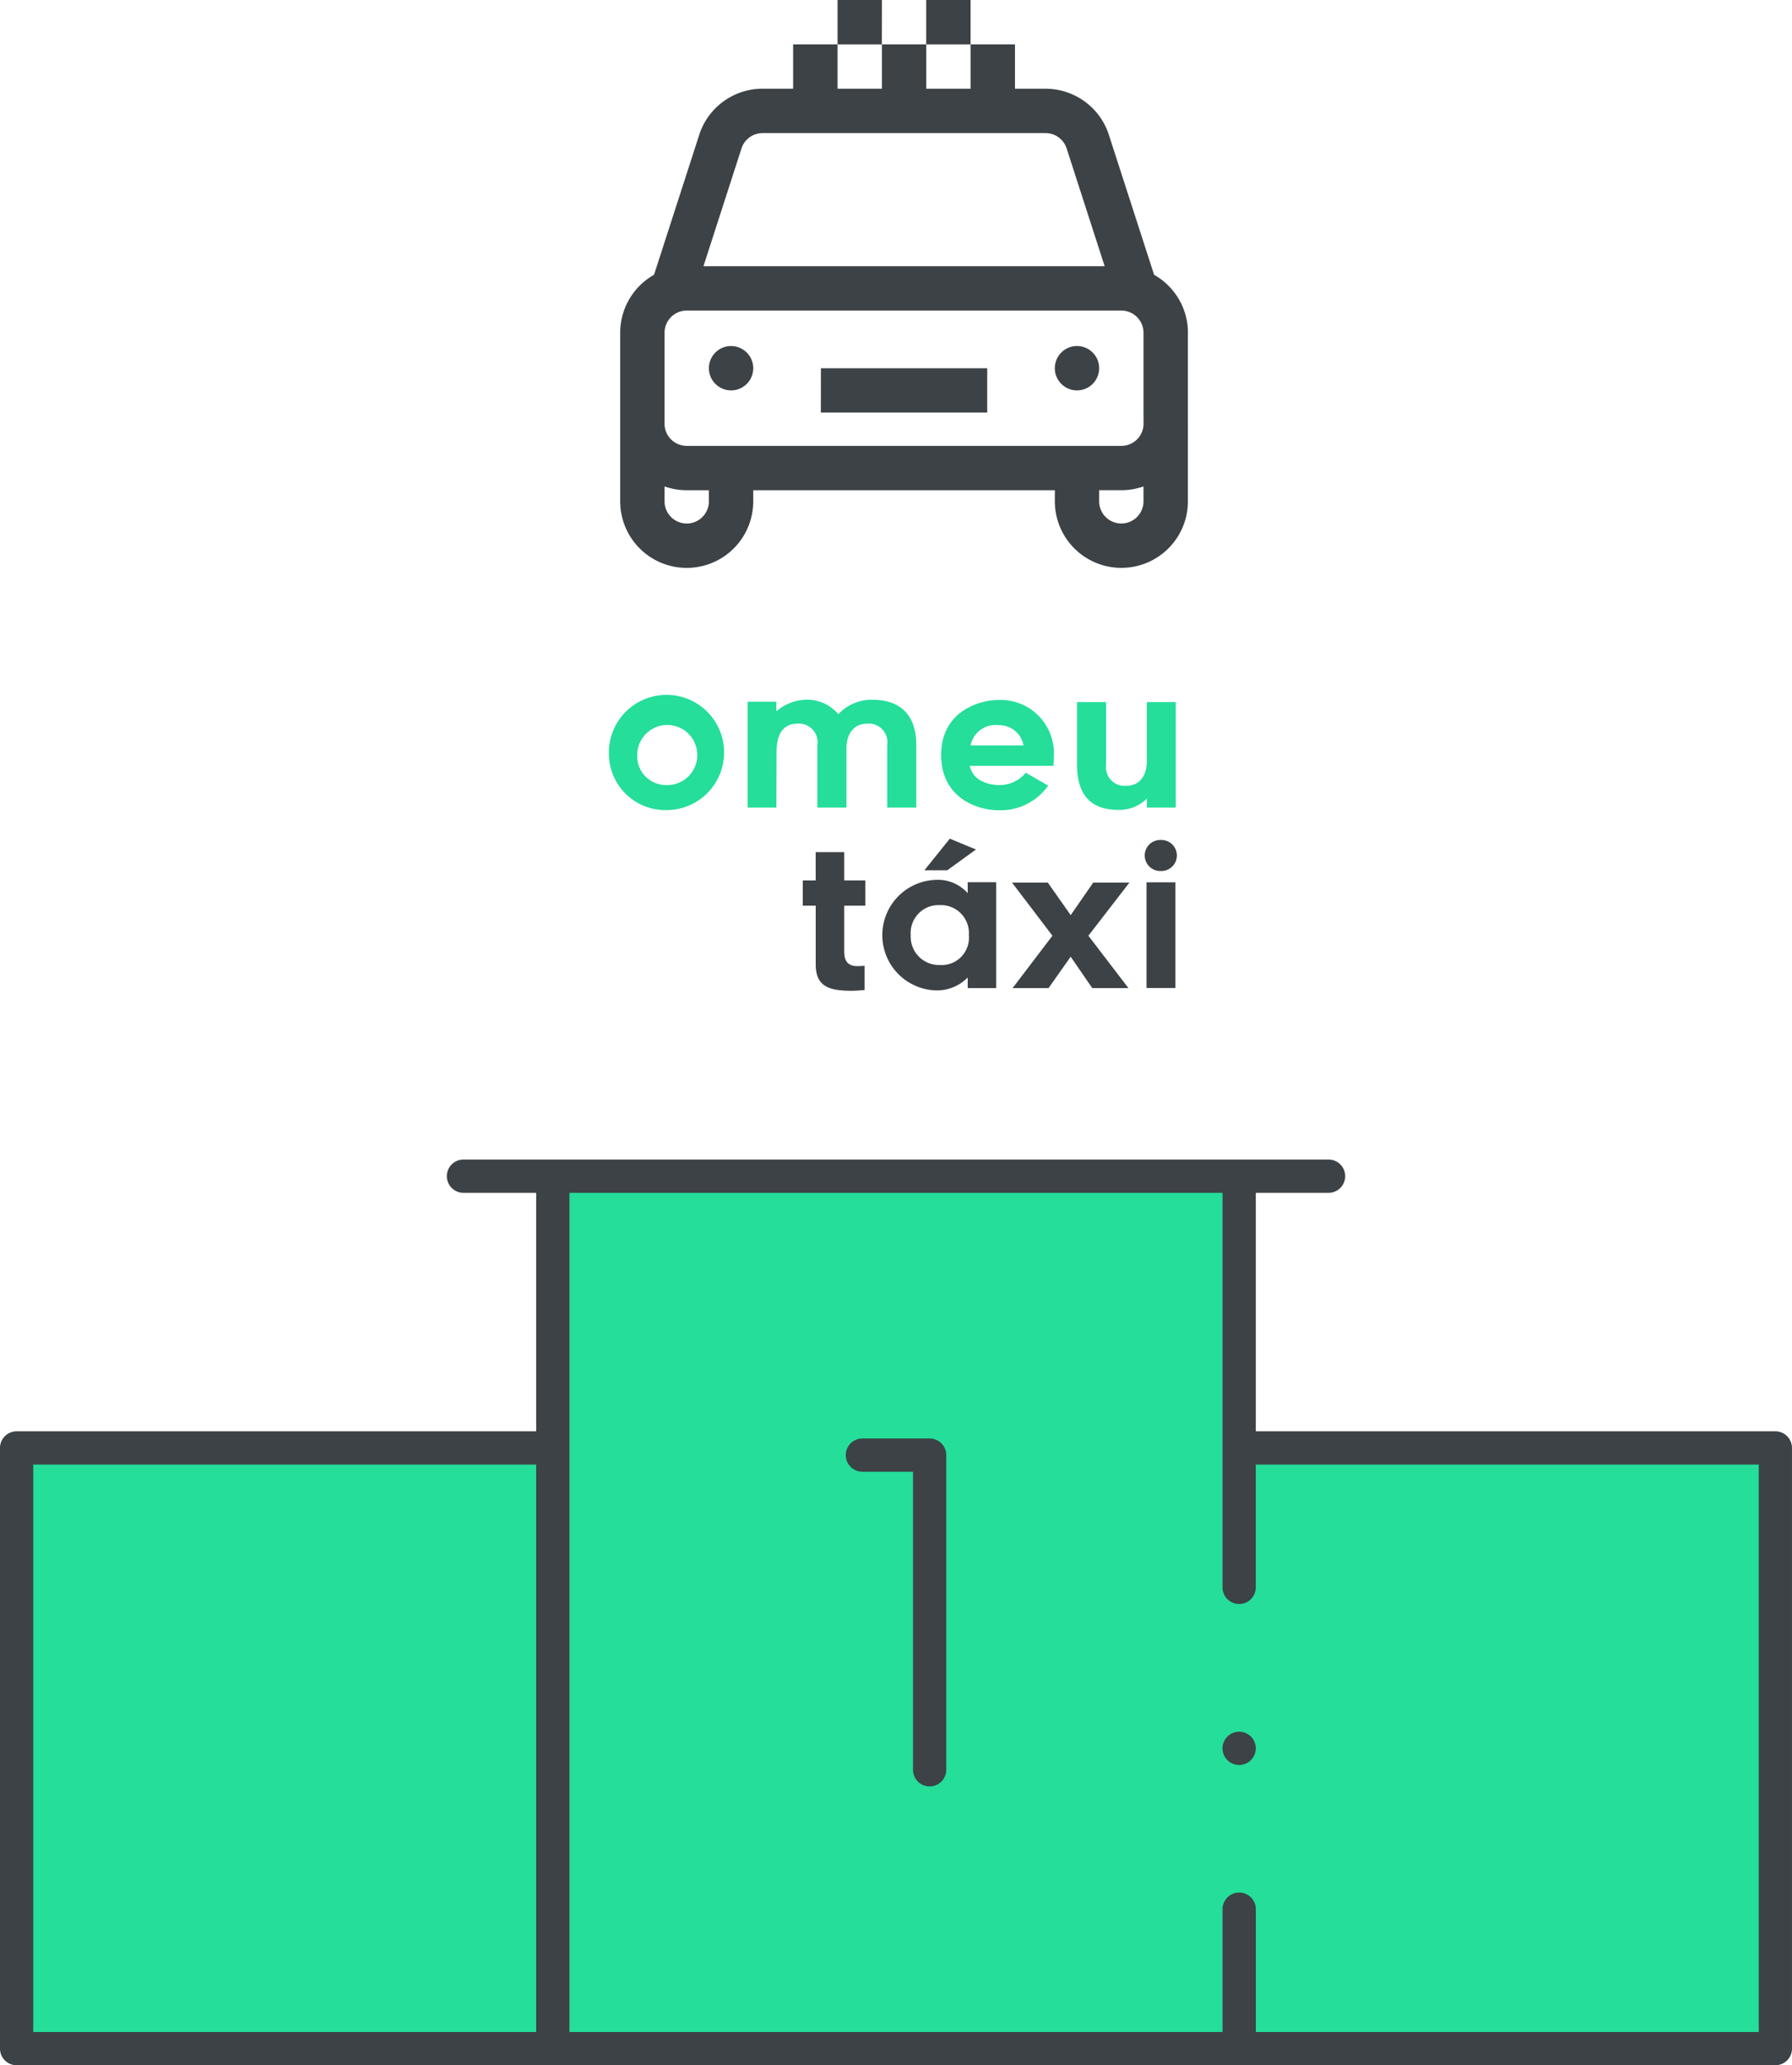 <svg xmlns="http://www.w3.org/2000/svg" xmlns:xlink="http://www.w3.org/1999/xlink" width="165.994" height="191.249" viewBox="0 0 165.994 191.249"><defs><style>.a{fill:none;}.b{clip-path:url(#a);}.c{fill:#24de9a;}.d{fill:#3c4246;}</style><clipPath id="a"><rect class="a" width="165.994" height="191.249"/></clipPath></defs><g transform="translate(-653.716 -2574.346)"><g transform="translate(653.716 2574.346)"><g class="b"><path class="c" d="M63.691,78.268A5.335,5.335,0,1,1,69,83.384a5.225,5.225,0,0,1-5.311-5.116m2.62,0A2.672,2.672,0,0,0,69,81.067a2.783,2.783,0,1,0-2.691-2.8" transform="translate(-7.283 -8.367)"/><path class="c" d="M93.82,77.359v5.794H91.127V77.359a1.729,1.729,0,0,0-1.907-1.979c-.732,0-1.855.445-1.872,2.317v5.456H84.657V77.359a1.731,1.731,0,0,0-1.889-1.979c-.821,0-1.89.445-1.89,2.585l-.019,5.187H78.2V73.348h2.655v.892a4.4,4.4,0,0,1,2.585-1.07A3.767,3.767,0,0,1,86.6,74.506a4.152,4.152,0,0,1,3.155-1.336c2.816,0,4.064,1.639,4.064,4.189" transform="translate(-8.943 -8.367)"/><path class="c" d="M98.436,78.288c0-4.029,3.494-5.1,5.33-5.1a4.936,4.936,0,0,1,5.116,4.867c0,.749-.053,1.23-.053,1.23h-7.737c.321,1.6,2.139,1.782,2.674,1.782a3.155,3.155,0,0,0,2.513-1.141l2.069,1.195a5.4,5.4,0,0,1-4.582,2.282c-1.907,0-5.33-1.088-5.33-5.117m2.728-.891h4.9a2.276,2.276,0,0,0-2.319-1.871,2.343,2.343,0,0,0-2.583,1.871" transform="translate(-11.256 -8.369)"/><path class="c" d="M112.648,79.2V73.411h2.691V79.2a1.731,1.731,0,0,0,1.908,1.962c.748,0,1.943-.445,1.871-2.568V73.411h2.674v9.77h-2.674v-.838a3.642,3.642,0,0,1-2.621,1.052c-2.816,0-3.85-1.659-3.85-4.19" transform="translate(-12.881 -8.395)"/><path class="d" d="M87.8,98.193c0,.536.018,1.462,1.212,1.462a6.193,6.193,0,0,0,.678-.035v2.245c-.321.036-.82.073-1.195.073-2.068,0-3.334-.375-3.334-2.443V94.058H83.962V91.723h1.195V89.1H87.8v2.621h1.961v2.335H87.8Z" transform="translate(-9.601 -10.189)"/><path class="d" d="M100.192,100.546a3.972,3.972,0,0,1-2.978,1.194,5.12,5.12,0,0,1,0-10.233,3.7,3.7,0,0,1,2.978,1.23V91.722h2.638v9.805h-2.638Zm-2.585-6.7a2.578,2.578,0,0,0-2.691,2.782,2.62,2.62,0,0,0,2.691,2.762,2.529,2.529,0,0,0,2.692-2.762,2.588,2.588,0,0,0-2.692-2.782m3.352-5.152L98.3,90.617H96.181l2.354-2.924Z" transform="translate(-10.554 -10.028)"/><path class="d" d="M111.28,99.146l-2.049,2.906H105.9l3.69-4.849-3.744-4.921h3.316l2.121,3.013,2.086-3.013h3.352l-3.8,4.921,3.708,4.849h-3.351Z" transform="translate(-12.103 -10.552)"/><path class="d" d="M121.231,90.7a1.437,1.437,0,1,1,0-2.871,1.436,1.436,0,1,1,0,2.871m-1.337,1.05h2.674v9.787h-2.674Z" transform="translate(-13.691 -10.044)"/><path class="d" d="M89.105,4.109H85V0h4.109ZM97.322,0H93.213V4.109h4.109Zm20.131,30.813V46.424a6.162,6.162,0,1,1-12.325,0V45.4H77.191v1.026a6.162,6.162,0,1,1-12.325,0V30.813A6.167,6.167,0,0,1,68,25.446l4.232-13.1a6.168,6.168,0,0,1,5.818-4.132h2.834V4.109H85V8.217h4.109V4.109h4.109V8.217h4.108V4.109h4.109V8.217h2.834a6.169,6.169,0,0,1,5.819,4.132l.015.045,4.218,13.053a6.167,6.167,0,0,1,3.136,5.365M72.579,24.65h37.162L106.2,13.684a2.057,2.057,0,0,0-1.932-1.359H78.054a2.056,2.056,0,0,0-1.932,1.359Zm.5,20.747H71.028a6.142,6.142,0,0,1-2.054-.353v1.38a2.054,2.054,0,1,0,4.109,0Zm40.262,1.026v-1.38a6.147,6.147,0,0,1-2.055.353h-2.054v1.026a2.054,2.054,0,1,0,4.109,0m0-8.833V30.813a2.057,2.057,0,0,0-2.055-2.054H71.028a2.056,2.056,0,0,0-2.054,2.054v8.423a2.056,2.056,0,0,0,2.054,2.054H111.29a2.057,2.057,0,0,0,2.055-2.054Zm-29.888.616H98.863V34.1H83.457Zm23.726-6.162a2.054,2.054,0,1,0,2.054,2.054,2.054,2.054,0,0,0-2.054-2.054m-32.045,0A2.054,2.054,0,1,0,77.191,34.1a2.054,2.054,0,0,0-2.054-2.054" transform="translate(-7.417)"/><rect class="c" width="61.803" height="55.629" transform="translate(102.651 134.084)"/><rect class="c" width="49.669" height="55.629" transform="translate(1.54 134.083)"/><rect class="c" width="63.576" height="80.795" transform="translate(51.209 108.918)"/><path class="d" d="M96.226,182.628a1.539,1.539,0,0,1-1.537-1.542v-27.6H90a1.54,1.54,0,0,1,0-3.08h6.227a1.544,1.544,0,0,1,1.541,1.541v29.138a1.545,1.545,0,0,1-1.54,1.544Z" transform="translate(-10.115 -17.199)"/><path class="d" d="M1.54,205.113A1.542,1.542,0,0,1,0,203.575V147.948a1.542,1.542,0,0,1,1.54-1.54H49.669V124.322H42.931a1.54,1.54,0,1,1,0-3.08h80.135a1.54,1.54,0,1,1,0,3.08h-6.742v22.085h48.129a1.542,1.542,0,0,1,1.54,1.54v55.625a1.542,1.542,0,0,1-1.54,1.54Zm113.252-15.994a1.542,1.542,0,0,1,1.537,1.542v11.375h46.585l0-52.549H116.325v11.374a1.54,1.54,0,1,1-3.08,0V124.322h-60.5v77.714h60.5V190.663a1.545,1.545,0,0,1,1.54-1.544ZM3.08,202.036H49.666V149.487H3.08Z" transform="translate(0 -13.864)"/><path class="d" d="M129.4,184.147a1.541,1.541,0,1,1,1.546-1.538,1.543,1.543,0,0,1-1.546,1.538Z" transform="translate(-14.621 -20.704)"/></g></g></g></svg>
